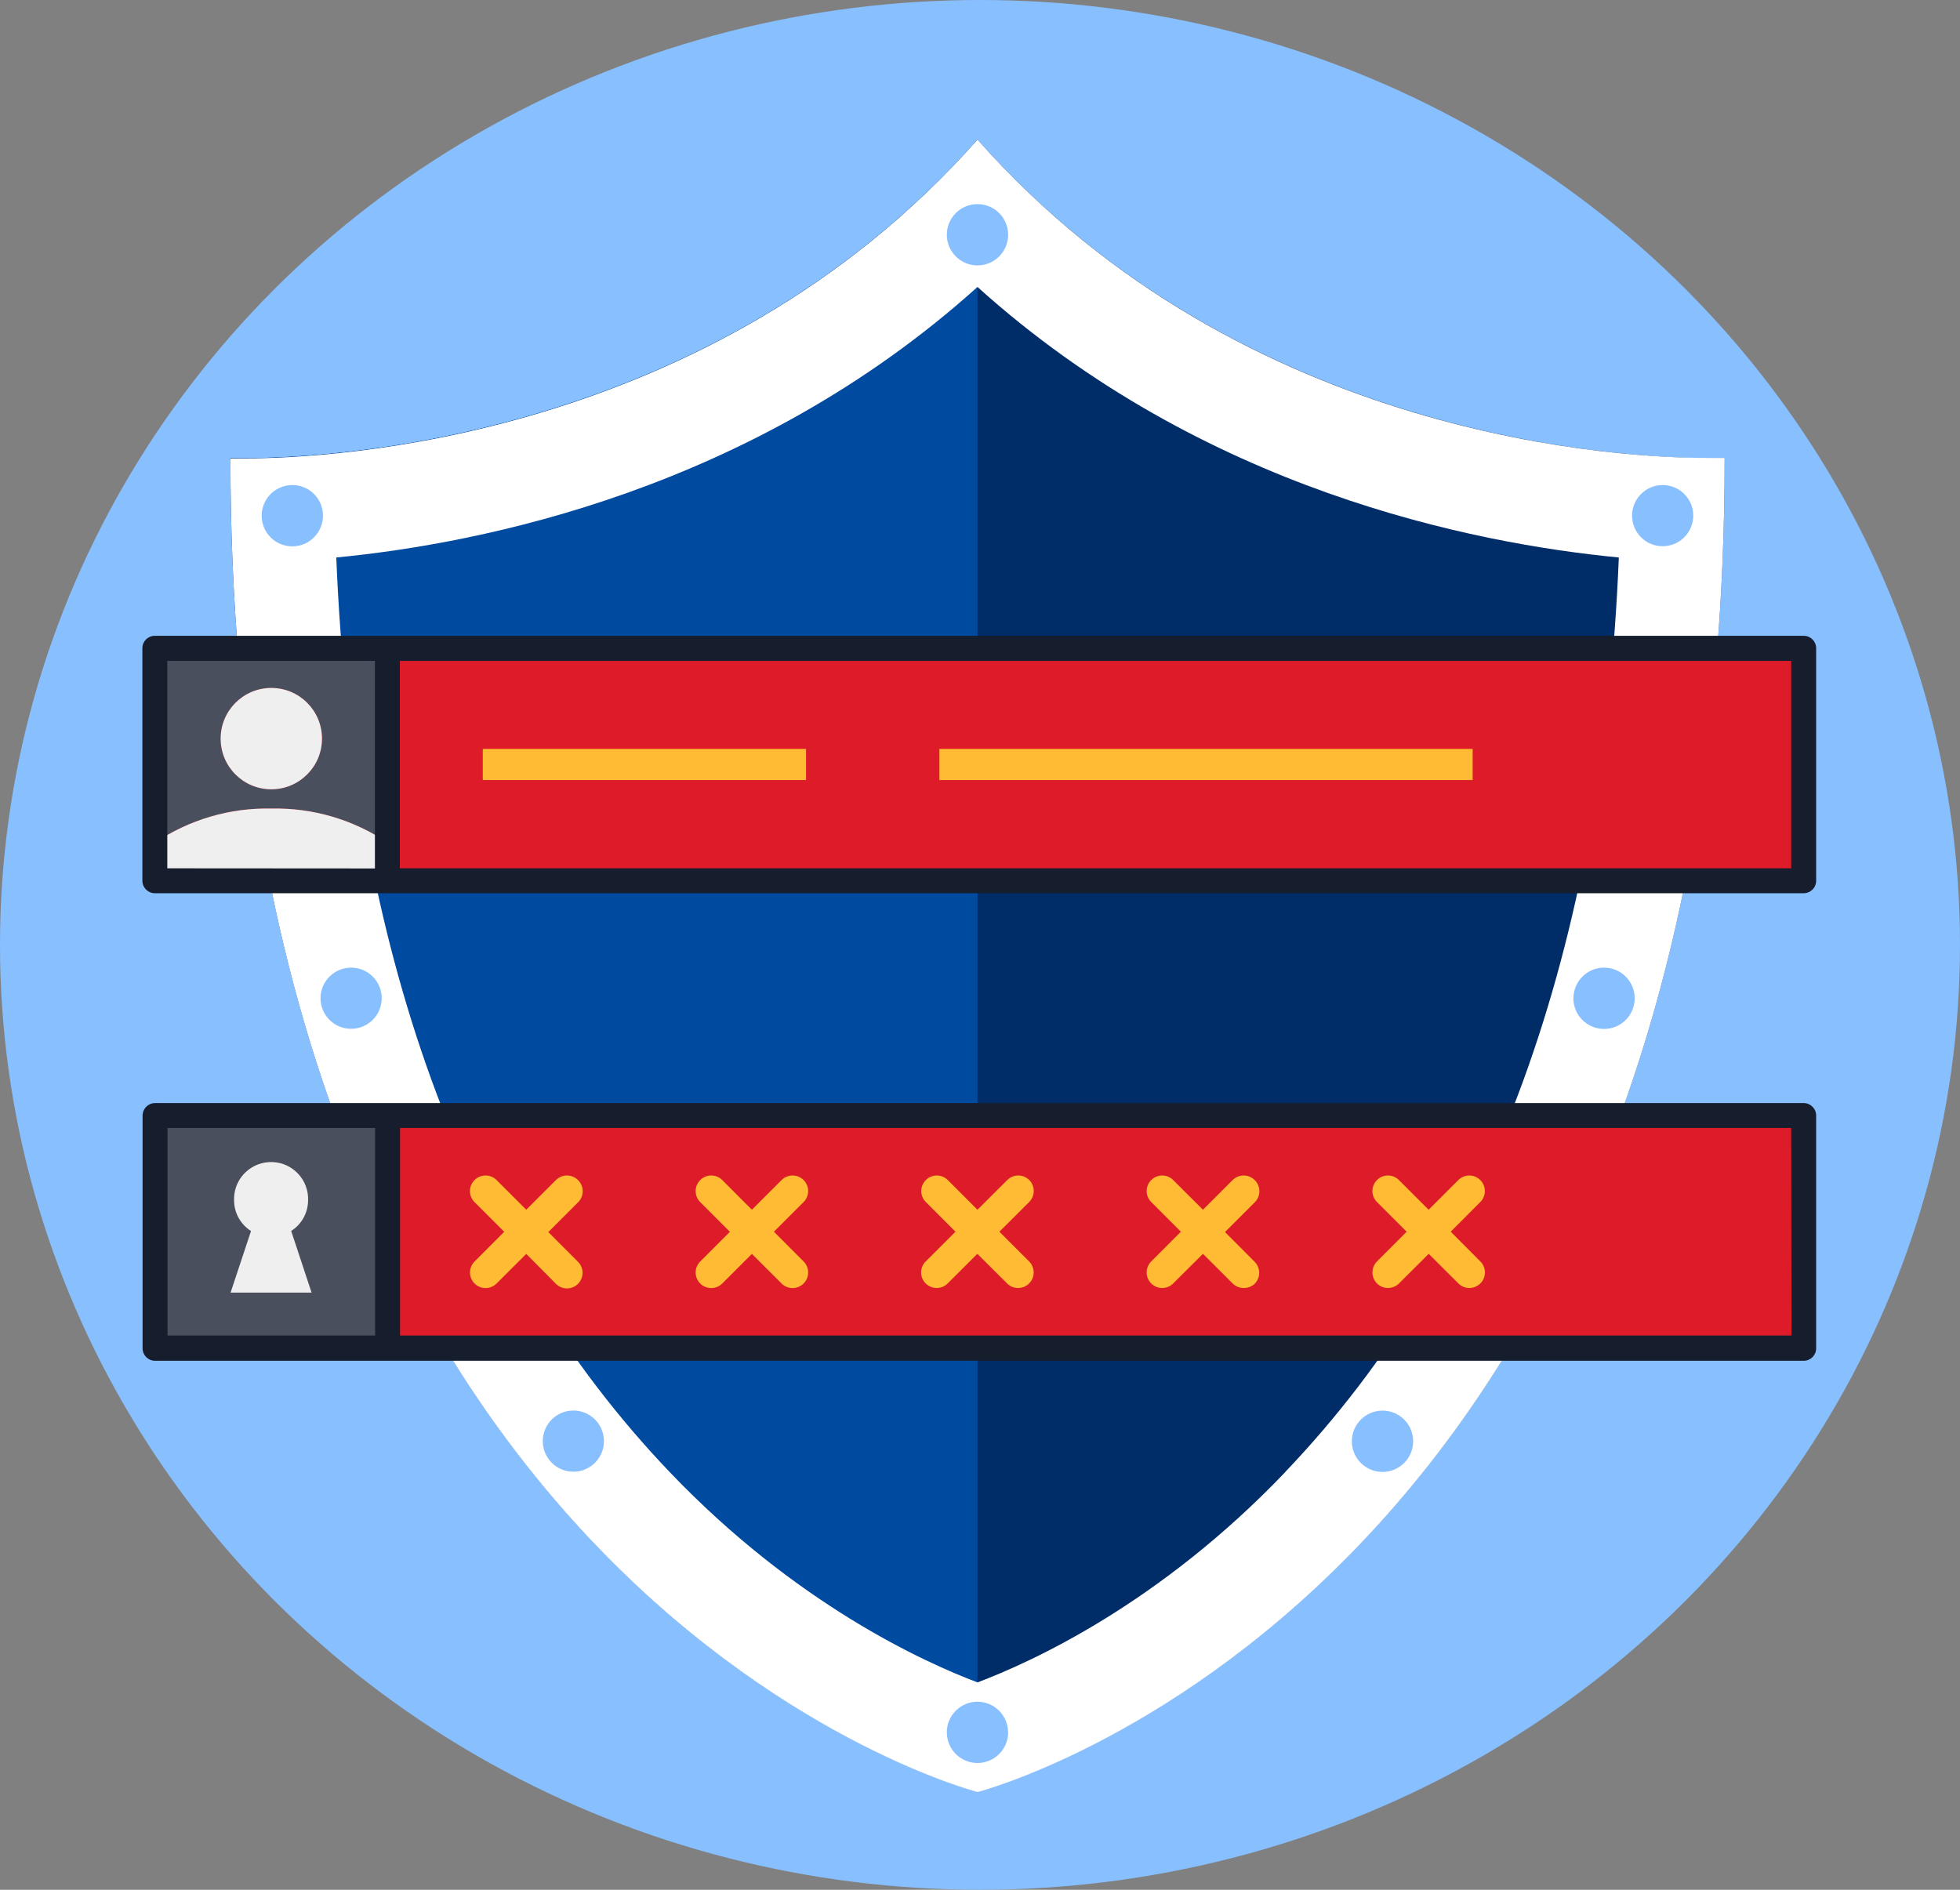 <?xml version="1.0" encoding="UTF-8"?><svg id="Layer_2" xmlns="http://www.w3.org/2000/svg" width="280" height="270" viewBox="0 0 280 270"><rect x="0" y="0" width="280" height="270" fill="#808080" stroke="none"/><defs><style>.cls-1{fill:#fff;}.cls-2{fill:#004aa0;}.cls-3{fill:#fb3;}.cls-4{fill:#494f5c;}.cls-5{fill:#f0efef;}.cls-6{fill:#de1b29;}.cls-7{fill:#88bfff;}.cls-8{fill:#002c68;}.cls-9{fill:#161e2e;}</style></defs><g id="Layer_1-2"><g><ellipse class="cls-7" cx="140" cy="135" rx="140" ry="135"/><g id="shield"><path class="cls-8" d="M139.64,19.95c42.93,48.47,106.74,45.47,106.74,45.47,0,163.19-106.74,190.55-106.74,190.55,0,0-106.72-27.33-106.72-190.55,0,0,63.81,3,106.72-45.47Z"/><path class="cls-2" d="M139.64,19.95V256S32.92,228.64,32.92,65.42c0,0,63.81,3,106.72-45.47Z"/><path class="cls-1" d="M139.64,19.95c-38.18,43.16-92.89,45.54-104.5,45.54h-2.22c0,163.19,106.72,190.55,106.72,190.55,0,0,106.74-27.4,106.74-190.62h-2.22c-11.63,.07-66.33-2.31-104.52-45.47Zm44,190.34c-18,18.88-36.34,27.2-44,30.08-7.68-2.9-26-11.22-44-30.08-29.33-30.74-45.32-74.64-47.6-130.64,20.77-2,59.45-9.7,91.6-38.65,32.16,29,70.84,36.65,91.62,38.65-2.29,56-18.28,99.9-47.64,130.64h.02Z"/><path class="cls-7" d="M144.02,33.54c0,2.42-1.96,4.38-4.38,4.38-2.42,0-4.38-1.96-4.38-4.38s1.96-4.38,4.38-4.38,4.38,1.96,4.38,4.38h0Z"/><path class="cls-7" d="M144.02,247.5c0,2.42-1.95,4.38-4.37,4.39-2.42,0-4.38-1.95-4.39-4.37s1.95-4.38,4.37-4.39h0c2.41,0,4.37,1.95,4.38,4.36,0,0,0,0,0,.01Z"/><path class="cls-7" d="M46.14,73.67c0,2.42-1.95,4.38-4.37,4.39s-4.38-1.95-4.39-4.37c0-2.42,1.95-4.38,4.37-4.39,0,0,.01,0,.02,0,2.41,0,4.37,1.96,4.37,4.37h0Z"/><path class="cls-7" d="M237.53,69.3c2.41,0,4.37,1.97,4.36,4.38,0,2.41-1.97,4.37-4.38,4.36-2.41,0-4.36-1.96-4.36-4.37,0-2.41,1.96-4.37,4.37-4.37,0,0,0,0,.01,0Z"/><path class="cls-7" d="M224.77,142.63c0,2.42,1.96,4.38,4.38,4.38,2.42,0,4.38-1.96,4.38-4.38,0-2.42-1.96-4.38-4.38-4.38,0,0,0,0,0,0-2.41,0-4.37,1.96-4.37,4.37,0,0,0,0,0,.01Z"/><path class="cls-7" d="M45.79,142.63c0,2.41,1.97,4.37,4.38,4.36s4.37-1.97,4.36-4.38c0-2.41-1.96-4.36-4.37-4.36s-4.37,1.96-4.37,4.37c0,0,0,0,0,.01Z"/><circle class="cls-7" cx="81.91" cy="205.9" r="4.37"/><path class="cls-7" d="M193.12,205.9c-.01,2.42,1.94,4.39,4.36,4.4,2.42,.01,4.39-1.94,4.4-4.36,.01-2.42-1.94-4.39-4.36-4.4,0,0-.01,0-.02,0-2.41,0-4.37,1.95-4.38,4.36h0Z"/><rect class="cls-6" x="22.11" y="92.62" width="235.55" height="33.22"/><rect class="cls-3" x="68.97" y="107" width="46.18" height="4.45"/><rect class="cls-3" x="134.2" y="107" width="76.18" height="4.45"/><path class="cls-4" d="M55.41,120.42v-27.84H22.11v27.84c4.91-3.32,10.73-5.03,16.65-4.9,5.92-.13,11.74,1.58,16.65,4.9Zm-23.89-14.89c0-4,3.24-7.24,7.24-7.24,4,0,7.24,3.24,7.24,7.24,0,4-3.24,7.24-7.24,7.24s-7.24-3.24-7.24-7.24h0Z"/><path class="cls-5" d="M46,105.53c0-4-3.24-7.24-7.24-7.24-4,0-7.24,3.24-7.24,7.24,0,4,3.24,7.24,7.24,7.24s7.24-3.24,7.24-7.24h0Z"/><path class="cls-5" d="M55.41,125.88v-5.46c-4.91-3.32-10.73-5.03-16.65-4.9-5.92-.13-11.74,1.58-16.65,4.9v5.48l33.3-.02Z"/><path class="cls-9" d="M257.67,90.84H22.11c-.98,0-1.77,.79-1.77,1.77,0,0,0,0,0,.01v33.22c0,.98,.79,1.77,1.77,1.78h235.56c.98,0,1.78-.8,1.78-1.78v-33.22c0-.98-.78-1.77-1.76-1.78,0,0-.01,0-.02,0ZM23.9,124.06v-29.64h29.66v29.66l-29.66-.02Zm232,0H57.12v-29.64H255.89v29.64Z"/><rect class="cls-6" x="22.15" y="159.38" width="235.52" height="33.22"/><rect class="cls-4" x="22.15" y="159.38" width="33.22" height="33.22"/><path class="cls-9" d="M257.67,157.6H22.15c-.98,0-1.78,.8-1.78,1.78,0,.01,0,.03,0,.04v33.22c0,.98,.78,1.77,1.76,1.78,0,0,.01,0,.02,0h235.52c.98,0,1.77-.78,1.78-1.76,0,0,0,0,0-.01v-33.23c.02-.98-.76-1.8-1.74-1.82-.01,0-.03,0-.04,0ZM23.93,190.81v-29.65h29.66v29.65H23.93Zm232,0H57.15v-29.65H255.89l.04,29.65Z"/><path class="cls-5" d="M41.6,175.87c1.48-.94,2.39-2.57,2.41-4.33,.13-2.92-2.14-5.39-5.06-5.51s-5.39,2.14-5.51,5.06c0,.15,0,.31,0,.46,.02,1.76,.93,3.39,2.42,4.33l-2.92,8.8h11.57l-2.91-8.8Z"/><path class="cls-3" d="M82.57,168.6c-.87-.87-2.28-.87-3.15,0l-4.24,4.24-4.24-4.24c-.87-.87-2.28-.87-3.15,0-.87,.87-.87,2.28,0,3.15h0l4.24,4.24-4.24,4.25c-.86,.87-.86,2.27,0,3.14,.87,.87,2.28,.87,3.15,0l4.24-4.23,4.24,4.28c.87,.87,2.28,.87,3.15,0,.87-.87,.87-2.28,0-3.15l-4.24-4.25,4.24-4.24c.88-.85,.9-2.26,.05-3.14-.02-.02-.03-.03-.05-.05Z"/><path class="cls-3" d="M114.8,168.6c-.87-.87-2.28-.87-3.15,0l-4.24,4.24-4.23-4.24c-.87-.87-2.28-.87-3.15,0-.87,.87-.87,2.28,0,3.15h0l4.24,4.24-4.24,4.25c-.87,.87-.87,2.27,0,3.14,0,0,0,0,0,0,.41,.42,.98,.65,1.57,.65,.59,0,1.16-.23,1.58-.65l4.23-4.23,4.24,4.23c.87,.87,2.28,.87,3.15,0,.87-.87,.87-2.28,0-3.15l-4.24-4.25,4.24-4.24c.87-.87,.87-2.27,0-3.14,0,0,0,0,0,0Z"/><path class="cls-3" d="M147.04,168.6c-.87-.87-2.28-.87-3.15,0l-4.25,4.24-4.24-4.24c-.87-.87-2.27-.87-3.14,0s-.87,2.27,0,3.14l4.24,4.24-4.26,4.25c-.87,.87-.87,2.27,0,3.14s2.27,.87,3.14,0l4.24-4.23,4.25,4.23c.41,.42,.98,.65,1.57,.65,1.23,0,2.22-.98,2.23-2.21,0-.59-.23-1.16-.65-1.58l-4.25-4.25,4.25-4.24c.87-.86,.88-2.27,.02-3.14Z"/><path class="cls-3" d="M179.24,168.6c-.87-.87-2.28-.87-3.15,0l-4.24,4.24-4.25-4.24c-.87-.87-2.27-.87-3.14,0s-.87,2.27,0,3.14l4.24,4.24-4.24,4.25c-.87,.87-.87,2.27,0,3.14h0c.87,.87,2.27,.87,3.14,0h0s4.25-4.23,4.25-4.23l4.24,4.23c.42,.42,.99,.66,1.58,.65,.58,.01,1.15-.2,1.57-.6,.86-.87,.86-2.27,0-3.14l-4.24-4.25,4.24-4.24c.88-.86,.9-2.27,.04-3.15-.01-.01-.02-.02-.04-.04Z"/><path class="cls-3" d="M207.24,175.98l4.23-4.24c.87-.87,.87-2.27,0-3.14s-2.27-.87-3.14,0l-4.24,4.24-4.24-4.24c-.87-.87-2.28-.87-3.14,0-.87,.87-.87,2.28,0,3.14l4.24,4.24-4.24,4.25c-.86,.87-.86,2.27,0,3.14,.87,.87,2.28,.87,3.15,0l4.24-4.23,4.24,4.23c.87,.87,2.27,.87,3.14,0s.87-2.27,0-3.14h0l-4.23-4.25Z"/></g></g></g></svg>